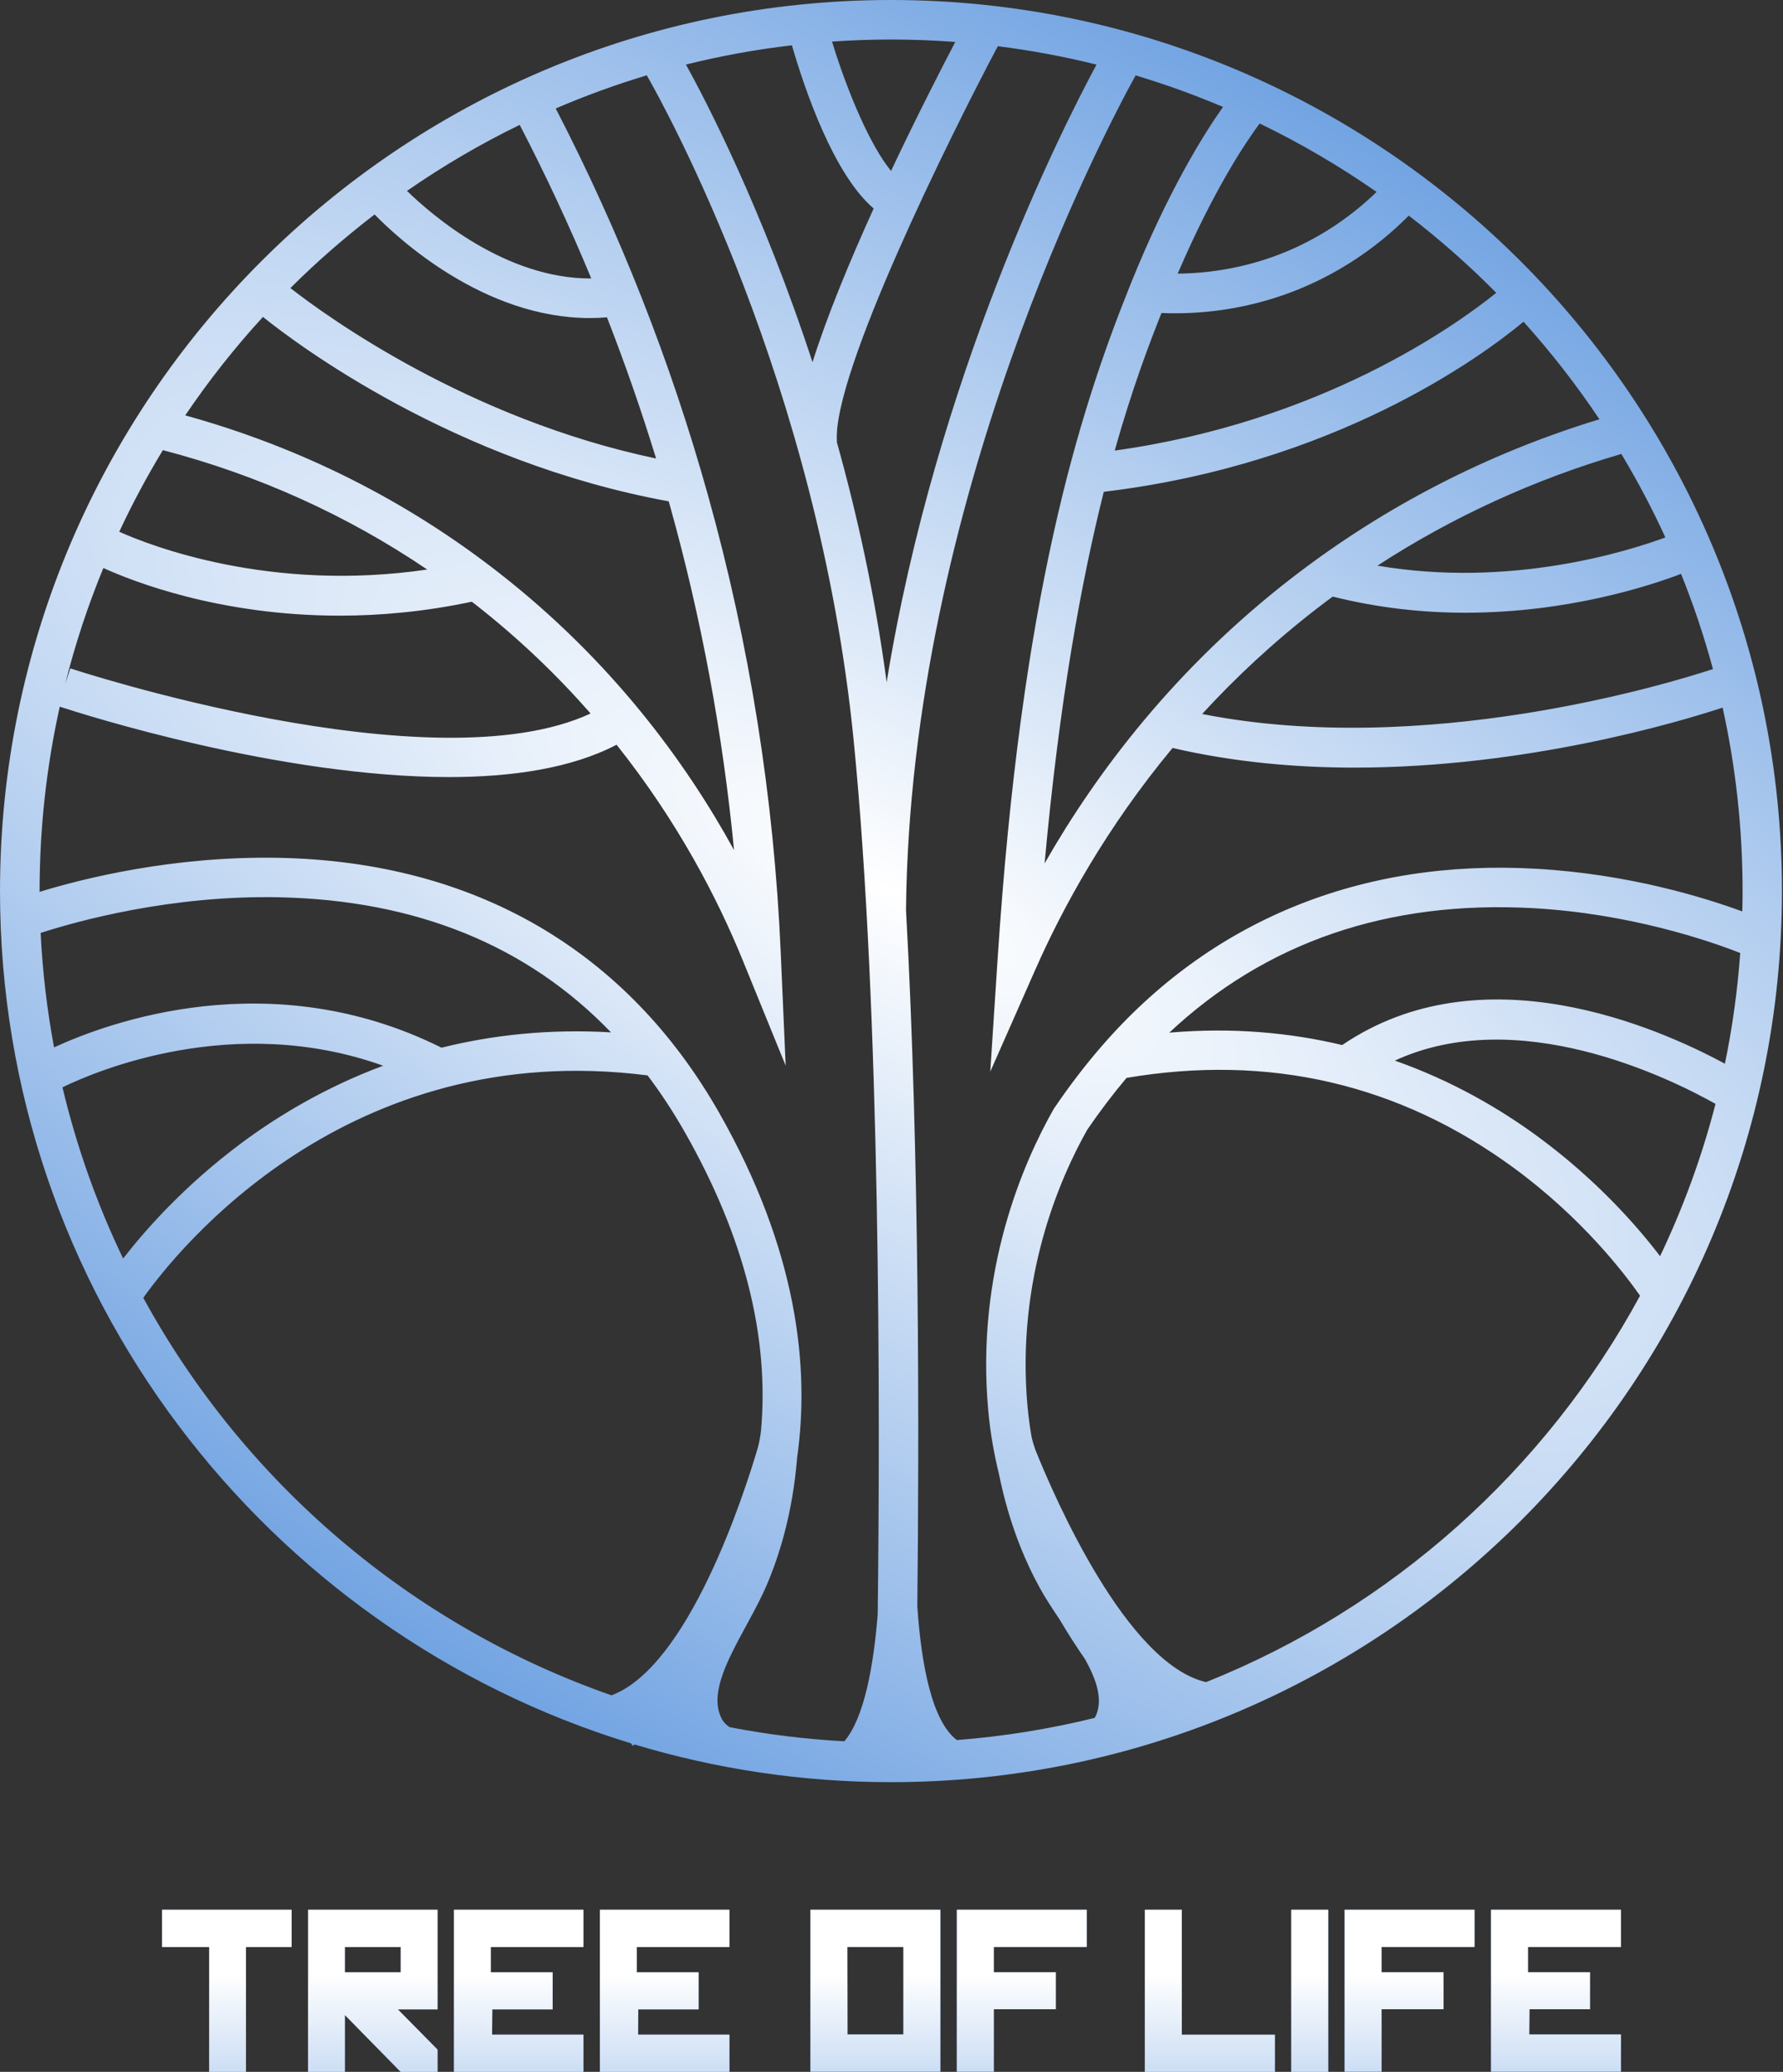 <?xml version="1.0" encoding="UTF-8"?> <svg xmlns="http://www.w3.org/2000/svg" width="352" height="409" viewBox="0 0 352 409" fill="none"><rect x="0" y="0" width="352" height="409" fill="#333333" stroke="none"/><path d="M160 408.958V377H185.638V408.958H160ZM178.349 384.337H167.289L167.31 401.62H178.349V384.337Z" fill="#71A3E2"></path><path d="M160 408.958V377H185.638V408.958H160ZM178.349 384.337H167.289L167.31 401.62H178.349V384.337Z" fill="url(#paint0_linear_301_86)"></path><path d="M188.903 408.958V377H214.541V384.337H196.192V389.321H208.432V396.637H196.192V408.958H188.903Z" fill="#71A3E2"></path><path d="M188.903 408.958V377H214.541V384.337H196.192V389.321H208.432V396.637H196.192V408.958H188.903Z" fill="url(#paint1_linear_301_86)"></path><path d="M226.022 409V377H233.311V401.663H251.681V409H226.022Z" fill="#71A3E2"></path><path d="M226.022 409V377H233.311V401.663H251.681V409H226.022Z" fill="url(#paint2_linear_301_86)"></path><path d="M254.926 409V377H262.215V409H254.926Z" fill="#71A3E2"></path><path d="M254.926 409V377H262.215V409H254.926Z" fill="url(#paint3_linear_301_86)"></path><path d="M265.459 408.958V377H291.097V384.337H272.748V389.321H284.987V396.637H272.748V408.958H265.459Z" fill="#71A3E2"></path><path d="M265.459 408.958V377H291.097V384.337H272.748V389.321H284.987V396.637H272.748V408.958H265.459Z" fill="url(#paint4_linear_301_86)"></path><path d="M294.362 408.958V377H320V384.337H301.651V389.321H313.891V396.637H301.946L301.904 401.62H320V408.958H294.362Z" fill="#71A3E2"></path><path d="M294.362 408.958V377H320V384.337H301.651V389.321H313.891V396.637H301.946L301.904 401.62H320V408.958H294.362Z" fill="url(#paint5_linear_301_86)"></path><path d="M32 384.347V377H57.559V384.347H48.549V409H41.304V384.347H32Z" fill="#71A3E2"></path><path d="M32 384.347V377H57.559V384.347H48.549V409H41.304V384.347H32Z" fill="url(#paint6_linear_301_86)"></path><path d="M60.814 409V377H86.372V396.663H78.539L86.372 404.605V409H79.106L68.08 397.767V409H60.814ZM79.106 384.347H68.08V389.337H79.106V384.347Z" fill="#71A3E2"></path><path d="M60.814 409V377H86.372V396.663H78.539L86.372 404.605V409H79.106L68.08 397.767V409H60.814ZM79.106 384.347H68.08V389.337H79.106V384.347Z" fill="url(#paint7_linear_301_86)"></path><path d="M89.628 409V377H115.186V384.347H96.894V389.337H109.096V396.663H97.188L97.146 401.653H115.186V409H89.628Z" fill="#71A3E2"></path><path d="M89.628 409V377H115.186V384.347H96.894V389.337H109.096V396.663H97.188L97.146 401.653H115.186V409H89.628Z" fill="url(#paint8_linear_301_86)"></path><path d="M118.441 409V377H144V384.347H125.708V389.337H137.91V396.663H126.002L125.96 401.653H144V409H118.441Z" fill="#71A3E2"></path><path d="M118.441 409V377H144V384.347H125.708V389.337H137.91V396.663H126.002L125.96 401.653H144V409H118.441Z" fill="url(#paint9_linear_301_86)"></path><path d="M351.793 175.897C351.793 78.9 272.879 0 175.897 0C78.915 0 0 78.915 0 175.897C0 255.043 52.537 322.13 124.575 344.149L124.923 344.627C124.923 344.627 125.096 344.497 125.27 344.366C141.311 349.202 158.307 351.808 175.897 351.808C272.893 351.808 351.793 272.893 351.793 175.911V175.897ZM327.732 247.978C323.331 242.202 315.354 233.023 303.715 224.453C296.346 219.024 286.863 213.421 275.369 209.368C299.618 198.191 329.18 212.582 338.677 217.909C335.984 228.362 332.293 238.409 327.732 247.978ZM340.515 209.976C327.182 202.766 292.538 187.565 264.974 206.298C254.854 203.881 243.447 202.766 230.837 203.852C249.918 185.973 273.979 177.721 302.528 179.27C321.883 180.327 337.678 185.813 343.556 188.13C343.02 195.556 342.007 202.853 340.53 209.99L340.515 209.976ZM338.185 132.074C329.05 135.071 281.188 149.592 237.323 140.949C243.866 133.812 251.38 126.776 259.994 120.116C261.022 119.32 262.064 118.538 263.107 117.771C272.227 120.058 281.087 120.956 289.281 120.956C309.462 120.956 325.619 115.672 331.873 113.283C334.334 119.378 336.433 125.647 338.17 132.074H338.185ZM328.789 106.088C321.145 108.911 298.025 116.121 271.938 111.662C286.748 102.034 302.89 94.637 320.088 89.613C323.273 94.926 326.183 100.413 328.775 106.088H328.789ZM300.776 63.511C306.219 69.548 311.228 75.99 315.76 82.766C293.711 89.483 273.356 99.964 255.231 113.935C231.966 131.872 216.418 152.588 206.226 170.439C209.15 138.213 213.508 114.601 217.909 97.083C263.526 91.626 292.35 70.503 300.776 63.511ZM295.39 57.807C287.341 64.293 260.819 83.287 220.066 88.947C223.483 76.815 226.769 68.144 229.302 61.788C230.2 61.832 231.098 61.846 231.995 61.846C239.827 61.846 247.688 60.427 254.999 57.648C263.657 54.361 271.605 49.15 278.119 42.563C284.214 47.253 289.99 52.335 295.39 57.807ZM271.749 37.901C266.176 43.315 259.487 47.615 252.234 50.351C245.951 52.725 239.219 53.956 232.502 54.014C239.712 37.221 246.081 27.868 248.687 24.379C256.751 28.274 264.467 32.805 271.764 37.886L271.749 37.901ZM175.897 7.803C180.167 7.803 184.394 7.962 188.593 8.281C185.958 13.304 181.065 22.83 175.911 33.732C172.002 29.041 167.471 18.69 164.257 8.209C168.108 7.948 171.973 7.803 175.897 7.803ZM156.338 8.947C158.958 17.952 164.619 34.441 172.48 41.158C167.789 51.48 163.272 62.382 160.406 71.502C150.489 41.202 139.284 19.732 135.419 12.74C142.237 11.046 149.215 9.772 156.324 8.947H156.338ZM102.599 24.654C107.738 34.542 112.458 44.662 116.729 54.969C99.849 55.071 85.27 42.476 80.348 37.684C87.398 32.791 94.825 28.433 102.599 24.654ZM73.963 42.346C78.567 47.065 95.491 62.787 116.454 62.787C117.568 62.787 118.683 62.744 119.827 62.642C123.403 71.806 126.645 81.115 129.526 90.511C92.335 82.693 64.409 62.396 57.329 56.866C62.541 51.669 68.115 46.819 73.963 42.331V42.346ZM51.9 62.556C58.748 68.057 89.642 91.235 132.016 98.965C132.103 99.269 132.19 99.573 132.277 99.877C138.473 122.071 142.701 144.843 144.916 167.818C135.361 150.402 120.695 130.395 98.487 113.066C80.087 98.705 59.255 88.267 36.569 81.998C41.202 75.15 46.327 68.65 51.9 62.57V62.556ZM32.154 88.86C50.988 93.783 68.491 101.702 84.343 112.429C53.304 116.989 29.634 107.695 23.54 104.973C26.131 99.429 28.997 94.058 32.154 88.86ZM20.398 112.125C26.117 114.731 43.315 121.535 67.072 121.535C75.078 121.535 83.837 120.753 93.131 118.784C93.319 118.929 93.507 119.06 93.696 119.204C102.527 126.095 110.098 133.435 116.598 140.848C85.284 155.397 14.622 132.19 13.883 131.944L12.87 134.999C14.839 127.138 17.372 119.494 20.413 112.111L20.398 112.125ZM8.035 184.163C15.157 181.861 33.688 176.678 55.114 177.127C82.201 177.706 104.134 186.653 120.623 203.794C108.274 203.07 97.112 204.344 87.166 206.82C53.391 189.983 21.267 201.868 10.67 206.762C9.294 199.378 8.397 191.836 8.02 184.149L8.035 184.163ZM12.349 214.637C18.791 211.496 46.095 199.798 75.643 210.381C64.278 214.608 54.926 220.254 47.673 225.64C36.352 234.066 28.592 242.911 24.307 248.441C19.168 237.743 15.128 226.422 12.334 214.637H12.349ZM120.724 334.667C81.086 320.841 48.165 292.582 28.288 256.201C35.078 246.646 68.578 204.72 127.847 212.292C130.511 215.824 133.001 219.617 135.303 223.685C146.913 244.156 151.893 263.816 150.243 282.405V282.361C150.127 283.418 149.939 284.562 149.621 285.763C146.841 295.173 135.882 329.035 120.71 334.667H120.724ZM173.276 318.699C172.451 328.963 170.598 339.155 166.689 343.744C158.987 343.324 151.416 342.383 144.033 340.95C143.468 340.559 142.961 340.11 142.628 339.546C138.734 332.901 147.391 322.188 151.3 313.053C153.775 307.291 156.454 298.952 157.366 287.79C159.928 269.679 157.308 246.704 142.078 219.849C123.764 187.551 93.652 170.091 55.013 169.338C34.311 168.948 16.547 173.378 7.817 176.056C7.817 176.012 7.817 175.969 7.817 175.911C7.817 163.417 9.193 151.228 11.799 139.501C16.562 141.065 55.302 153.399 88.658 153.399C101.122 153.399 112.82 151.662 121.723 147.015C133.913 162.317 141.731 177.547 146.609 189.52L155.107 210.367L154.123 187.884C152.791 157.438 147.97 127.123 139.776 97.793C132.422 71.43 122.302 45.748 109.707 21.412C115.541 18.907 121.535 16.721 127.688 14.868C131.22 21.035 161.564 75.759 168.542 146.262C173.841 199.856 173.768 277.844 173.276 318.713V318.699ZM175.042 134.666C172.769 117.641 169.237 101.644 165.184 87.181H165.227C164.214 73.992 187.652 26.681 196.99 9.121C203.606 9.946 210.106 11.176 216.476 12.754C209.527 25.653 184.8 74.615 175.042 134.666ZM216.259 338.836C216.215 338.938 216.157 339.024 216.099 339.126C207.283 341.297 198.206 342.774 188.911 343.498C183.931 339.763 181.861 328.384 181.094 317.077C181.47 283.881 181.543 227.956 178.864 179.675C179.661 98.879 217.952 26.203 224.192 14.882C230.084 16.649 235.846 18.733 241.449 21.108C237.772 26.29 230.634 37.597 223.135 56.258C212.799 81.955 201.608 117.872 196.932 189.563L195.498 211.554L204.402 191.387C209.831 179.096 218.401 163.403 231.488 147.652C243.432 150.431 255.636 151.532 267.392 151.532C301.427 151.532 331.569 142.483 340.081 139.689C342.658 151.358 344.019 163.475 344.019 175.911C344.019 177.257 344.004 178.589 343.961 179.921C336.404 177.142 321.449 172.523 303.237 171.496C268.622 169.527 238.944 181.702 217.388 206.646C214.159 210.381 211.032 214.464 208.122 218.763L207.963 219.024C202.071 229.404 192.574 250.946 195.108 278.525C195.498 282.795 196.222 286.936 197.207 290.946C199.205 300.834 202.375 308.145 205.169 313.27C206.298 315.354 207.717 317.497 209.165 319.654C210.815 322.448 212.509 325.083 214.203 327.53C216.505 331.656 217.808 335.564 216.288 338.836H216.259ZM238.105 332.061C222.426 328.442 208.209 295.68 204.387 286.169C204.112 285.387 203.852 284.547 203.649 283.621C203.316 281.71 203.056 279.77 202.867 277.801C200.537 252.466 209.208 232.632 214.652 223.005C217.113 219.4 219.719 215.969 222.397 212.784C250.526 208.007 276.237 213.971 298.85 230.548C312.3 240.406 320.667 251.337 323.78 255.781C305.104 290.208 274.761 317.41 238.105 332.061Z" fill="url(#paint10_radial_301_86)"></path><defs><linearGradient id="paint0_linear_301_86" x1="240.405" y1="389.672" x2="240.405" y2="430.006" gradientUnits="userSpaceOnUse"><stop stop-color="white"></stop><stop offset="0.46" stop-color="#CEDFF5"></stop></linearGradient><linearGradient id="paint1_linear_301_86" x1="240.405" y1="389.672" x2="240.405" y2="430.006" gradientUnits="userSpaceOnUse"><stop stop-color="white"></stop><stop offset="0.46" stop-color="#CEDFF5"></stop></linearGradient><linearGradient id="paint2_linear_301_86" x1="240.405" y1="389.672" x2="240.405" y2="430.006" gradientUnits="userSpaceOnUse"><stop stop-color="white"></stop><stop offset="0.46" stop-color="#CEDFF5"></stop></linearGradient><linearGradient id="paint3_linear_301_86" x1="240.405" y1="389.672" x2="240.405" y2="430.006" gradientUnits="userSpaceOnUse"><stop stop-color="white"></stop><stop offset="0.46" stop-color="#CEDFF5"></stop></linearGradient><linearGradient id="paint4_linear_301_86" x1="240.405" y1="389.672" x2="240.405" y2="430.006" gradientUnits="userSpaceOnUse"><stop stop-color="white"></stop><stop offset="0.46" stop-color="#CEDFF5"></stop></linearGradient><linearGradient id="paint5_linear_301_86" x1="240.405" y1="389.672" x2="240.405" y2="430.006" gradientUnits="userSpaceOnUse"><stop stop-color="white"></stop><stop offset="0.46" stop-color="#CEDFF5"></stop></linearGradient><linearGradient id="paint6_linear_301_86" x1="88.486" y1="389.689" x2="88.486" y2="430.076" gradientUnits="userSpaceOnUse"><stop stop-color="white"></stop><stop offset="0.46" stop-color="#CEDFF5"></stop></linearGradient><linearGradient id="paint7_linear_301_86" x1="88.486" y1="389.689" x2="88.486" y2="430.076" gradientUnits="userSpaceOnUse"><stop stop-color="white"></stop><stop offset="0.46" stop-color="#CEDFF5"></stop></linearGradient><linearGradient id="paint8_linear_301_86" x1="88.486" y1="389.689" x2="88.486" y2="430.076" gradientUnits="userSpaceOnUse"><stop stop-color="white"></stop><stop offset="0.46" stop-color="#CEDFF5"></stop></linearGradient><linearGradient id="paint9_linear_301_86" x1="88.486" y1="389.689" x2="88.486" y2="430.076" gradientUnits="userSpaceOnUse"><stop stop-color="white"></stop><stop offset="0.46" stop-color="#CEDFF5"></stop></linearGradient><radialGradient id="paint10_radial_301_86" cx="0" cy="0" r="1" gradientUnits="userSpaceOnUse" gradientTransform="translate(175.916 175.899) rotate(-60) scale(175.897 527.69)"><stop stop-color="white"></stop><stop offset="1" stop-color="#71A3E2"></stop></radialGradient></defs></svg> 